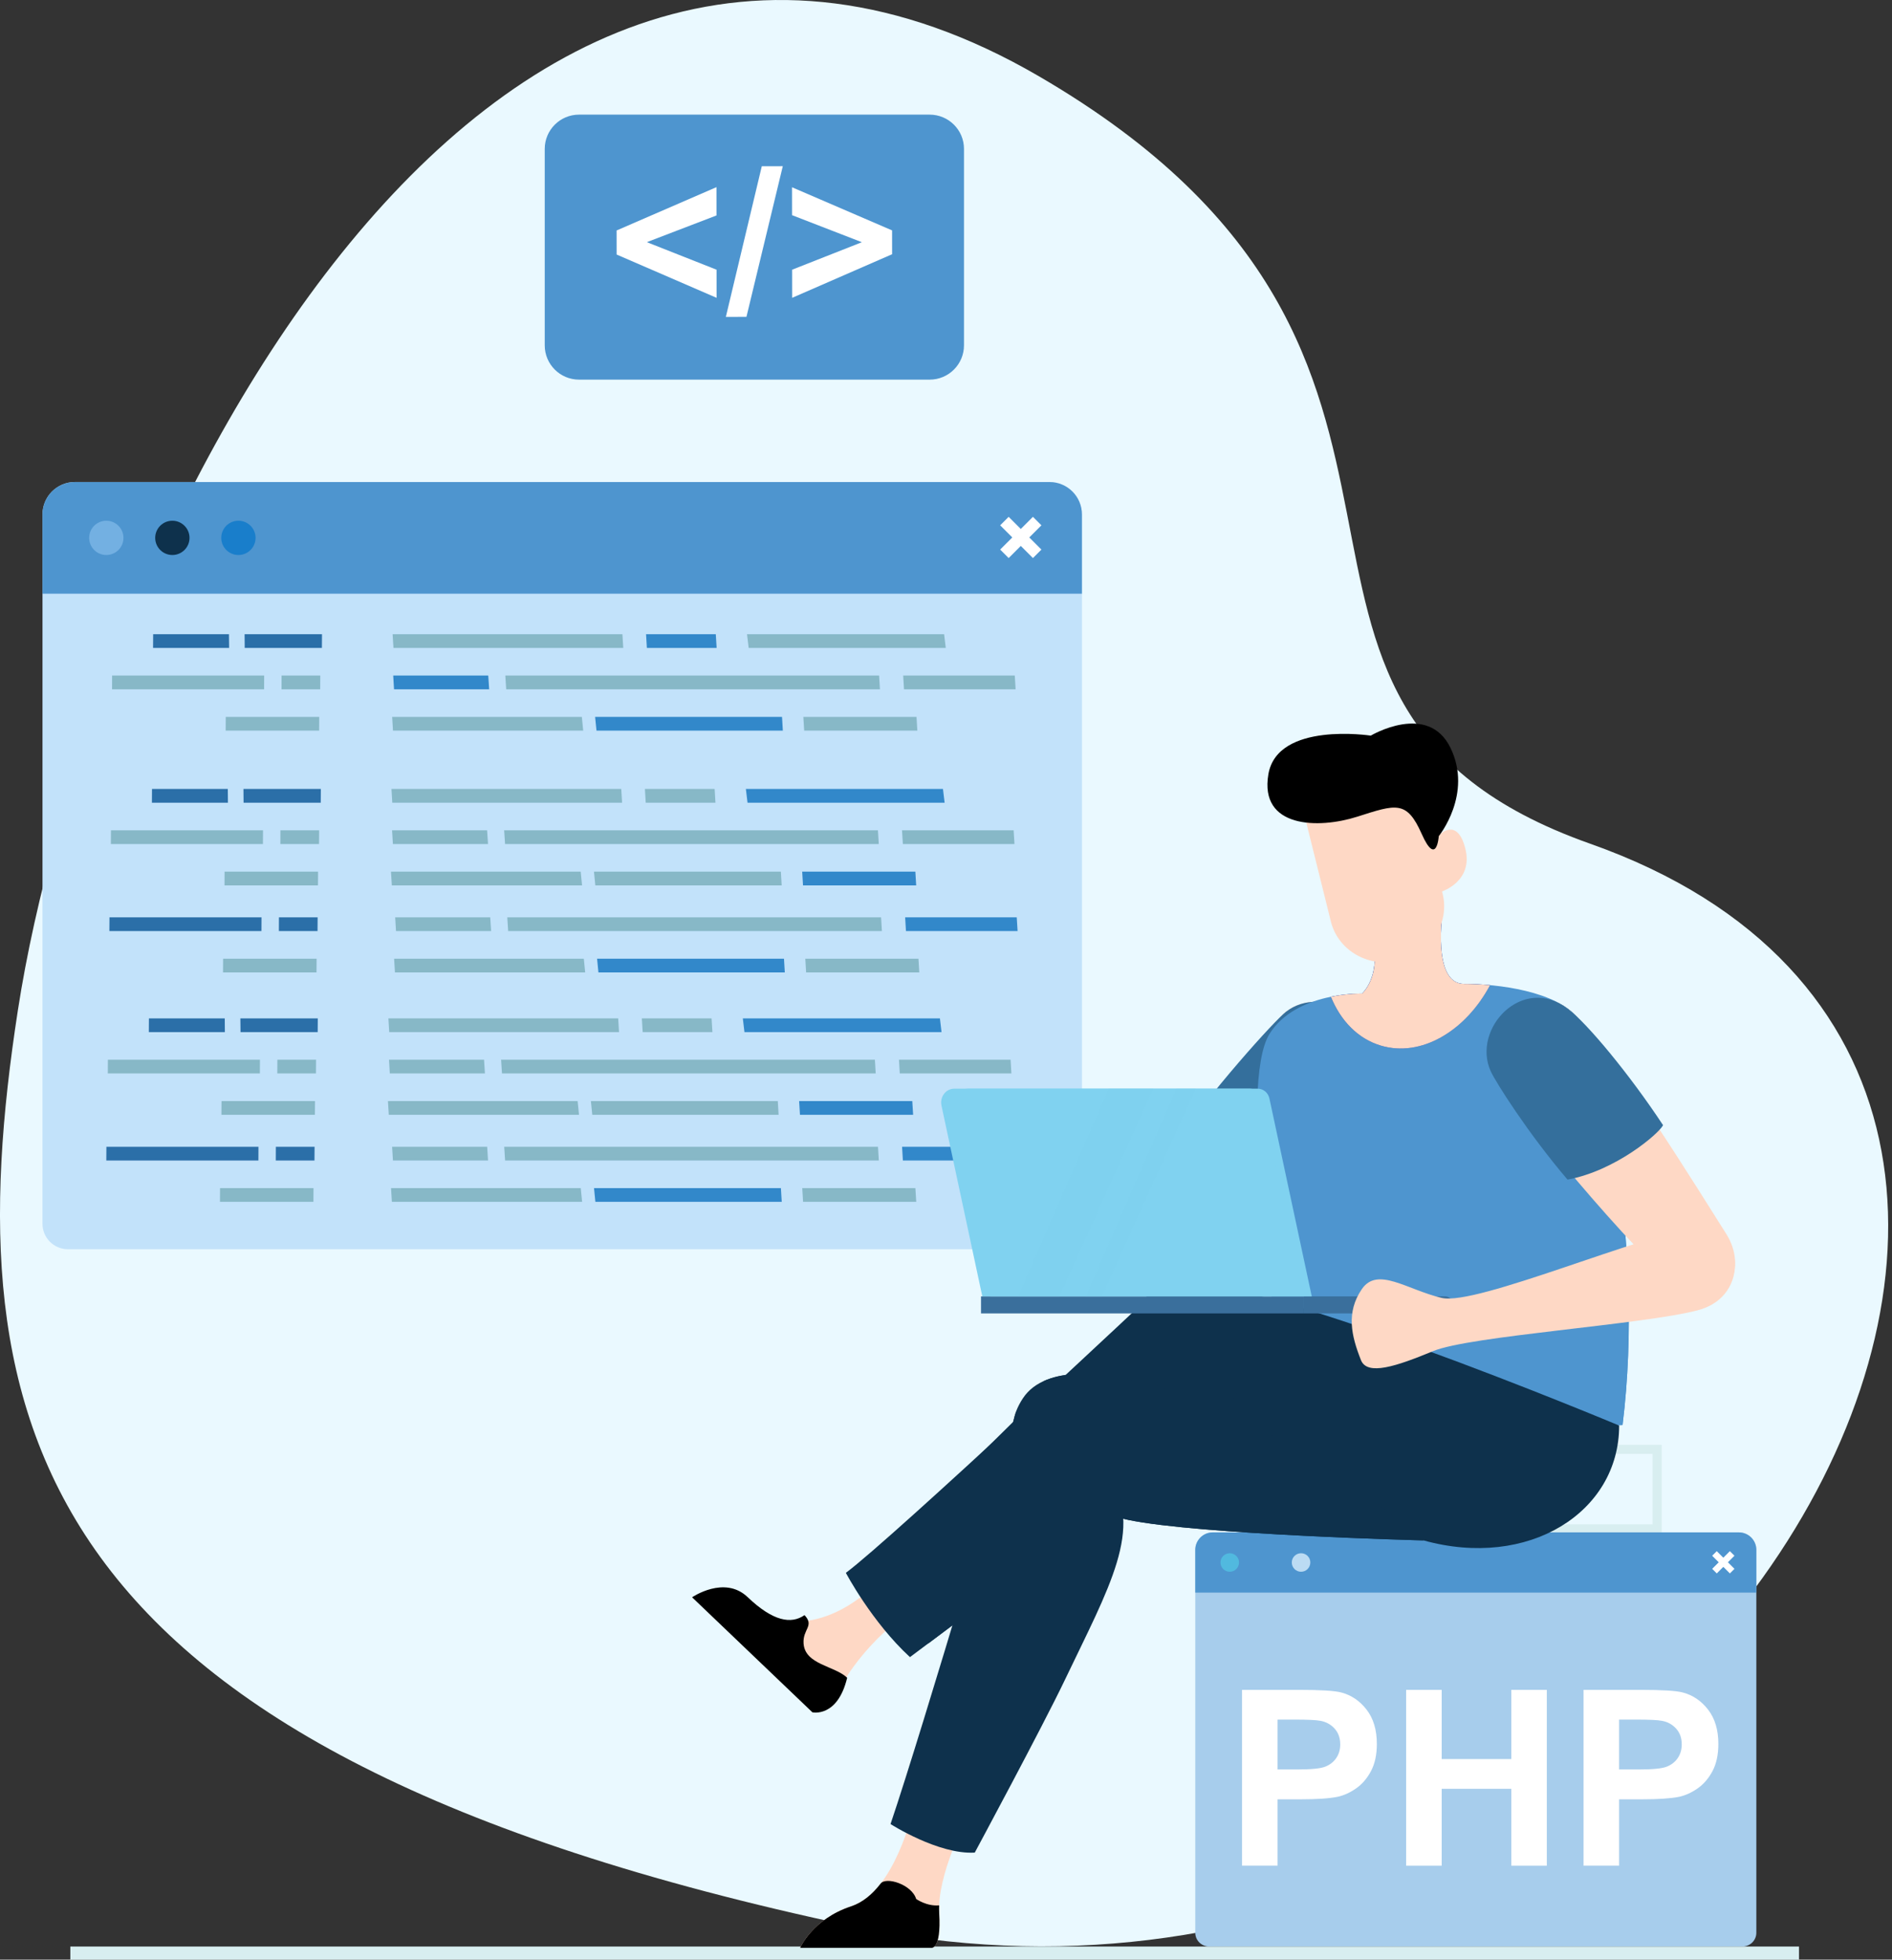 <svg width="391" height="405" viewBox="0 0 391 405" fill="none" xmlns="http://www.w3.org/2000/svg">
<rect x="0" y="0" width="391" height="405" fill="#333333" stroke="none"/>
<path d="M371.781 402.287H14.536V405H371.781V402.287Z" fill="#D8EEF0"/>
<path d="M3.689 208.829C17.845 117.043 97.64 -52.374 214.676 15.746C315.155 74.23 246.014 145.175 328.63 174.374C469.664 224.221 347.091 434.367 176.018 398.065C4.95 361.764 -9.48 294.205 3.689 208.829Z" fill="#EAF9FF"/>
<path d="M320.424 300.479H286.914V282.156H320.424V300.479ZM288.799 298.595H318.545V284.027H288.799V298.595Z" fill="#D8EEF0"/>
<path d="M343.403 316.924H309.894V298.595H343.403V316.924ZM311.772 315.047H341.518V300.479H311.772V315.047Z" fill="#D8EEF0"/>
<path d="M130.071 239.755H96.561V221.427H130.071V239.755ZM98.446 237.878H128.192V223.31H98.446V237.878Z" fill="#D8EEF0"/>
<path d="M107.097 256.201H73.588V237.872H107.097V256.201ZM75.473 254.324H105.219V239.755H75.473V254.324Z" fill="#D8EEF0"/>
<path d="M74.01 164.196H40.501V145.867H74.01V164.196ZM42.38 162.318H72.126V147.75H42.38V162.318Z" fill="#D8EEF0"/>
<path d="M105.674 164.196H72.164V145.867H105.674V164.196ZM74.043 162.319H103.789V147.751H74.043V162.319Z" fill="#D8EEF0"/>
<path d="M89.821 180.641H56.312V162.312H89.821V180.641ZM58.196 178.764H87.942V164.196H58.196V178.764Z" fill="#D8EEF0"/>
<path d="M192.12 23.692H119.665C115.746 23.692 112.575 26.866 112.575 30.777V71.375C112.575 75.292 115.752 78.46 119.665 78.46H192.12C196.04 78.46 199.217 75.285 199.217 71.369V30.77C199.217 26.866 196.04 23.692 192.12 23.692Z" fill="#4E95CF"/>
<path d="M148.09 61.553L127.431 52.604L127.425 47.633L148.065 38.678L148.071 44.528L133.672 50.047L148.083 55.741L148.09 61.553Z" fill="white"/>
<path d="M150.005 65.488L157.432 34.356L161.77 34.35L154.261 65.482L150.005 65.488Z" fill="white"/>
<path d="M163.705 61.553L163.698 55.741L178.116 50.059L163.686 44.471L163.68 38.703L184.357 47.615L184.363 52.541L163.705 61.553Z" fill="white"/>
<path d="M223.6 106.316V252.926C223.6 255.82 221.241 258.177 218.345 258.177H14.03C11.128 258.177 8.781 255.82 8.781 252.926V106.322C8.781 102.618 11.783 99.618 15.484 99.618H216.891C220.592 99.618 223.6 102.618 223.6 106.316Z" fill="#C2E2FA"/>
<path d="M223.595 122.699H8.776V106.322C8.776 102.624 11.778 99.624 15.479 99.624H216.886C220.587 99.624 223.589 102.624 223.589 106.322V122.699H223.595Z" fill="#4E95CF"/>
<path d="M45.725 111.162C45.725 109.204 47.31 107.62 49.27 107.62C51.229 107.62 52.815 109.21 52.815 111.162C52.815 113.12 51.229 114.704 49.27 114.704C47.316 114.704 45.725 113.114 45.725 111.162Z" fill="#197ECB"/>
<path d="M32.074 111.162C32.074 109.204 33.66 107.62 35.619 107.62C37.579 107.62 39.164 109.21 39.164 111.162C39.164 113.12 37.573 114.704 35.619 114.704C33.66 114.704 32.074 113.114 32.074 111.162Z" fill="#0E314C"/>
<path d="M18.425 111.162C18.425 109.204 20.01 107.62 21.97 107.62C23.93 107.62 25.515 109.21 25.515 111.162C25.515 113.12 23.93 114.704 21.97 114.704C20.01 114.704 18.425 113.114 18.425 111.162Z" fill="#73B0E2"/>
<path d="M206.694 108.567L208.448 106.815L210.957 109.322L213.466 106.815L215.22 108.567L212.711 111.074L215.22 113.581L213.466 115.334L210.957 112.827L208.448 115.334L206.694 113.581L209.203 111.074L206.694 108.567Z" fill="white"/>
<path d="M81.137 131.074L81.311 133.912H128.801L128.627 131.074H81.137Z" fill="#87B8C7"/>
<path d="M104.43 139.618L104.611 142.456H181.847L181.678 139.618H104.43Z" fill="#87B8C7"/>
<path d="M81.262 139.618L81.43 142.456H101.09L100.903 139.618H81.262Z" fill="#3288CA"/>
<path d="M81.043 148.162L81.212 150.999H120.525L120.245 148.162H81.043Z" fill="#87B8C7"/>
<path d="M122.985 148.162L123.272 150.999H161.781L161.613 148.162H122.985Z" fill="#3288CA"/>
<path d="M46.654 148.162L46.635 150.999H65.952L65.97 148.162H46.654Z" fill="#87B8C7"/>
<path d="M23.168 139.618L23.155 142.456H54.58L54.593 139.618H23.168Z" fill="#87B8C7"/>
<path d="M58.188 139.618L58.182 142.456H66.171L66.189 139.618H58.188Z" fill="#87B8C7"/>
<path d="M50.548 131.074L50.573 133.912H66.526L66.544 131.074H50.548Z" fill="#2B6FA8"/>
<path d="M31.651 131.074L31.632 133.912H47.347L47.316 131.074H31.651Z" fill="#2B6FA8"/>
<path d="M46.41 180.142L46.398 182.986H65.714L65.733 180.142H46.41Z" fill="#87B8C7"/>
<path d="M22.93 171.604L22.911 174.442H54.336L54.355 171.604H22.93Z" fill="#87B8C7"/>
<path d="M57.951 171.604L57.938 174.442H65.934L65.952 171.604H57.951Z" fill="#87B8C7"/>
<path d="M46.106 198.134L46.087 200.972H65.41L65.429 198.134H46.106Z" fill="#87B8C7"/>
<path d="M22.625 189.59L22.606 192.428H54.031L54.044 189.59H22.625Z" fill="#2B6FA8"/>
<path d="M57.644 189.59L57.632 192.428H65.621L65.639 189.59H57.644Z" fill="#2B6FA8"/>
<path d="M50.312 163.054L50.337 165.898H66.284L66.303 163.054H50.312Z" fill="#2B6FA8"/>
<path d="M31.412 163.054L31.394 165.898H47.103L47.078 163.054H31.412Z" fill="#2B6FA8"/>
<path d="M133.514 131.074L133.682 133.912H148.1L147.925 131.074H133.514Z" fill="#3288CA"/>
<path d="M186.652 139.618L186.821 142.456H209.889L209.714 139.618H186.652Z" fill="#87B8C7"/>
<path d="M166.019 148.162L166.193 150.999H189.579L189.405 148.162H166.019Z" fill="#87B8C7"/>
<path d="M154.379 131.074L154.722 133.912H195.453L195.11 131.074H154.379Z" fill="#87B8C7"/>
<path d="M80.9 163.054L81.069 165.898H128.559L128.39 163.054H80.9Z" fill="#87B8C7"/>
<path d="M104.187 171.604L104.374 174.442H181.61L181.435 171.604H104.187Z" fill="#87B8C7"/>
<path d="M81.025 171.604L81.194 174.442H100.854L100.667 171.604H81.025Z" fill="#87B8C7"/>
<path d="M80.8 180.142L80.975 182.986H120.288L120.008 180.142H80.8Z" fill="#87B8C7"/>
<path d="M122.747 180.142L123.028 182.986H161.543L161.374 180.142H122.747Z" fill="#87B8C7"/>
<path d="M133.277 163.054L133.446 165.898H147.857L147.688 163.054H133.277Z" fill="#87B8C7"/>
<path d="M186.409 171.604L186.584 174.442H209.652L209.477 171.604H186.409Z" fill="#87B8C7"/>
<path d="M165.781 180.142L165.95 182.986H189.336L189.167 180.142H165.781Z" fill="#3288CA"/>
<path d="M104.836 189.59L105.017 192.428H182.253L182.084 189.59H104.836Z" fill="#87B8C7"/>
<path d="M81.668 189.59L81.837 192.428H101.497L101.309 189.59H81.668Z" fill="#87B8C7"/>
<path d="M81.449 198.134L81.618 200.972H120.932L120.651 198.134H81.449Z" fill="#87B8C7"/>
<path d="M123.391 198.134L123.671 200.972H162.186L162.018 198.134H123.391Z" fill="#3288CA"/>
<path d="M187.058 189.59L187.226 192.428H210.294L210.119 189.59H187.058Z" fill="#3288CA"/>
<path d="M166.424 198.134L166.592 200.972H189.978L189.81 198.134H166.424Z" fill="#87B8C7"/>
<path d="M154.142 163.054L154.485 165.898H195.216L194.872 163.054H154.142Z" fill="#3288CA"/>
<path d="M45.78 227.557L45.762 230.395H65.079L65.103 227.557H45.78Z" fill="#87B8C7"/>
<path d="M22.295 219.013L22.282 221.851H53.707L53.72 219.013H22.295Z" fill="#87B8C7"/>
<path d="M57.32 219.013L57.308 221.851H65.296L65.315 219.013H57.32Z" fill="#87B8C7"/>
<path d="M45.475 245.549L45.456 248.387H64.773L64.792 245.549H45.475Z" fill="#87B8C7"/>
<path d="M21.988 237.005L21.97 239.843H53.401L53.413 237.005H21.988Z" fill="#2B6FA8"/>
<path d="M57.008 237.005L56.995 239.843H64.99L65.009 237.005H57.008Z" fill="#2B6FA8"/>
<path d="M49.675 210.469L49.706 213.307H65.653L65.671 210.469H49.675Z" fill="#2B6FA8"/>
<path d="M30.776 210.469L30.757 213.307H46.472L46.447 210.469H30.776Z" fill="#2B6FA8"/>
<path d="M80.264 210.469L80.438 213.307H127.928L127.754 210.469H80.264Z" fill="#87B8C7"/>
<path d="M103.556 219.013L103.737 221.851H180.973L180.804 219.013H103.556Z" fill="#87B8C7"/>
<path d="M80.389 219.013L80.557 221.851H100.217L100.03 219.013H80.389Z" fill="#87B8C7"/>
<path d="M80.171 227.557L80.346 230.395H119.66L119.372 227.557H80.171Z" fill="#87B8C7"/>
<path d="M122.111 227.557L122.398 230.395H160.907L160.739 227.557H122.111Z" fill="#87B8C7"/>
<path d="M132.641 210.469L132.815 213.307H147.227L147.052 210.469H132.641Z" fill="#87B8C7"/>
<path d="M185.778 219.013L185.947 221.851H209.015L208.846 219.013H185.778Z" fill="#87B8C7"/>
<path d="M165.145 227.557L165.319 230.395H188.705L188.531 227.557H165.145Z" fill="#3288CA"/>
<path d="M104.198 237.005L104.385 239.843H181.615L181.447 237.005H104.198Z" fill="#87B8C7"/>
<path d="M81.031 237.005L81.206 239.843H100.86L100.679 237.005H81.031Z" fill="#87B8C7"/>
<path d="M80.811 245.549L80.986 248.387H120.3L120.019 245.549H80.811Z" fill="#87B8C7"/>
<path d="M122.76 245.549L123.041 248.387H161.556L161.381 245.549H122.76Z" fill="#3288CA"/>
<path d="M186.421 237.005L186.589 239.843H209.657L209.489 237.005H186.421Z" fill="#3288CA"/>
<path d="M165.794 245.549L165.962 248.387H189.349L189.174 245.549H165.794Z" fill="#87B8C7"/>
<path d="M153.512 210.469L153.849 213.307H194.579L194.242 210.469H153.512Z" fill="#3288CA"/>
<path d="M362.964 320.311V399.444C362.964 401.009 361.691 402.275 360.131 402.275H249.847C248.281 402.275 247.014 401.003 247.014 399.444V320.317C247.014 318.315 248.636 316.7 250.627 316.7H359.338C361.348 316.693 362.964 318.315 362.964 320.311Z" fill="#A7CDEC"/>
<path d="M362.964 329.154H247.014V320.317C247.014 318.321 248.636 316.7 250.634 316.7H359.344C361.342 316.7 362.964 318.321 362.964 320.317V329.154Z" fill="#4E95CF"/>
<path d="M266.96 322.923C266.96 321.863 267.815 321.009 268.876 321.009C269.937 321.009 270.792 321.863 270.792 322.923C270.792 323.977 269.937 324.838 268.876 324.838C267.815 324.838 266.96 323.977 266.96 322.923Z" fill="#BBDBF3"/>
<path d="M259.589 322.923C259.589 321.863 260.45 321.009 261.505 321.009C262.56 321.009 263.421 321.863 263.421 322.923C263.421 323.977 262.566 324.838 261.505 324.838C260.45 324.838 259.589 323.977 259.589 322.923Z" fill="#4E95CF"/>
<path d="M252.225 322.923C252.225 321.863 253.08 321.009 254.141 321.009C255.195 321.009 256.057 321.863 256.057 322.923C256.057 323.977 255.202 324.838 254.141 324.838C253.08 324.838 252.225 323.977 252.225 322.923Z" fill="#51B9DF"/>
<path d="M353.838 321.527L354.787 320.579L356.141 321.932L357.495 320.579L358.444 321.527L357.09 322.88L358.444 324.233L357.495 325.181L356.141 323.828L354.787 325.181L353.838 324.233L355.192 322.88L353.838 321.527Z" fill="white"/>
<path d="M256.677 385.586V349.247H268.46C272.929 349.247 275.838 349.428 277.192 349.789C279.276 350.338 281.018 351.523 282.428 353.344C283.833 355.171 284.538 357.529 284.538 360.422C284.538 362.655 284.132 364.532 283.321 366.048C282.509 367.569 281.48 368.76 280.231 369.627C278.983 370.494 277.716 371.068 276.424 371.348C274.67 371.698 272.13 371.866 268.81 371.866H264.023V385.574H256.677V385.586ZM264.023 355.39V365.698H268.042C270.938 365.698 272.873 365.511 273.847 365.131C274.82 364.75 275.588 364.158 276.143 363.347C276.699 362.536 276.973 361.595 276.973 360.522C276.973 359.2 276.586 358.109 275.806 357.248C275.026 356.387 274.046 355.851 272.854 355.639C271.98 355.471 270.214 355.39 267.568 355.39H264.023Z" fill="white"/>
<path d="M290.592 385.586V349.247H297.938V363.547H312.324V349.247H319.664V385.586H312.324V369.696H297.938V385.586H290.592Z" fill="white"/>
<path d="M327.253 385.586V349.247H339.036C343.505 349.247 346.414 349.428 347.768 349.79C349.853 350.338 351.594 351.523 353.004 353.344C354.409 355.172 355.114 357.529 355.114 360.423C355.114 362.655 354.708 364.532 353.897 366.048C353.086 367.569 352.056 368.761 350.808 369.627C349.559 370.494 348.286 371.068 347 371.349C345.247 371.698 342.706 371.866 339.386 371.866H334.599V385.574H327.253V385.586ZM334.599 355.39V365.699H338.618C341.514 365.699 343.449 365.511 344.423 365.131C345.396 364.751 346.164 364.158 346.72 363.347C347.275 362.537 347.55 361.595 347.55 360.522C347.55 359.2 347.163 358.109 346.382 357.248C345.602 356.388 344.622 355.851 343.43 355.639C342.557 355.471 340.79 355.39 338.144 355.39H334.599Z" fill="white"/>
<path d="M282.039 221.639C278.156 230.357 249.615 259.069 244.634 264.283C238.63 270.563 229.487 267.925 230.529 260.03C231.415 253.307 261.536 212.415 265.736 209.122C273.326 203.179 286.894 210.731 282.039 221.639Z" fill="#FED8C5"/>
<path d="M262.541 251.873C270.904 242.842 280.072 226.06 282.038 221.639C286.894 210.731 273.326 203.179 265.736 209.122C263.371 210.975 250.351 225.318 241.401 238.202C241.401 242.93 253.36 251.873 262.541 251.873Z" fill="#346F9C"/>
<path d="M298.172 188.168C298.172 188.168 295.813 203.341 302.566 203.341C309.312 203.341 321.82 204.776 326.245 210.638C330.67 216.494 340.038 256.338 335.32 294.517C335.32 294.517 286.488 297.317 263.77 274.91C263.77 274.91 255.806 224.108 262.366 213.663C267.839 204.95 281.483 205.349 281.483 205.349C281.483 205.349 285.252 202.038 283.761 194.829C280.109 177.23 298.172 188.168 298.172 188.168Z" fill="#4E95CF"/>
<path d="M297.935 190.245C298.047 188.991 298.172 188.162 298.172 188.162C298.172 188.162 283.655 179.375 283.28 190.245H297.935Z" fill="url(#paint0_linear_274_3957)"/>
<path d="M326.246 210.632C325.335 209.428 324.08 208.411 322.608 207.551L311.186 259.537L263.765 274.903C286.483 297.311 335.315 294.51 335.315 294.51C340.039 256.332 330.671 216.494 326.246 210.632Z" fill="#4E95CF"/>
<path d="M289.473 216.387C288.118 216.387 286.77 216.194 285.484 215.814C281.097 214.517 277.552 211.124 275.461 206.228C278.151 205.711 280.348 205.655 281.184 205.655L281.59 205.661L281.684 205.58C281.846 205.443 285.566 202.063 284.055 194.766C283.244 190.85 283.462 188.087 284.711 186.559C285.491 185.605 286.701 185.118 288.306 185.118C292.075 185.118 296.881 187.775 297.848 188.33C297.636 189.846 296.519 198.751 299.509 202.237C300.308 203.173 301.337 203.64 302.567 203.64C304.115 203.64 305.794 203.715 307.448 203.859C303.179 211.598 296.326 216.387 289.473 216.387Z" fill="white"/>
<path d="M288.299 185.418C291.801 185.418 296.251 187.775 297.511 188.486C297.243 190.494 296.313 198.982 299.271 202.431C300.133 203.435 301.237 203.946 302.567 203.946C303.959 203.946 305.45 204.008 306.948 204.121C302.723 211.517 296.088 216.076 289.473 216.076C288.143 216.076 286.833 215.889 285.572 215.514C281.384 214.273 277.97 211.068 275.898 206.453C278.394 206.004 280.398 205.954 281.19 205.954H281.465L281.708 205.96L281.889 205.798C282.052 205.655 285.903 202.162 284.361 194.698C283.568 190.875 283.768 188.199 284.954 186.746C285.665 185.867 286.795 185.418 288.299 185.418ZM288.299 184.807C284.817 184.807 282.127 186.983 283.749 194.822C285.241 202.025 281.478 205.343 281.478 205.343C281.478 205.343 281.378 205.343 281.184 205.343C280.373 205.343 277.951 205.399 275.03 205.998C277.052 210.962 280.641 214.697 285.391 216.107C286.733 216.506 288.1 216.693 289.466 216.693C296.538 216.693 303.672 211.598 307.934 203.597C305.95 203.41 304.102 203.341 302.561 203.341C295.814 203.341 298.173 188.168 298.173 188.168C298.173 188.168 292.624 184.807 288.299 184.807Z" fill="#002DAA"/>
<path d="M307.94 203.597C302.847 213.151 293.673 218.558 285.397 216.107C280.641 214.704 277.058 210.962 275.036 205.998C278.644 205.256 281.483 205.343 281.483 205.343C281.483 205.343 285.247 202.032 283.755 194.823C280.11 177.224 298.179 188.162 298.179 188.162C298.179 188.162 295.82 203.335 302.566 203.335C304.108 203.335 305.955 203.41 307.94 203.597Z" fill="#FED8C5"/>
<path d="M269.948 169.971L275.041 190.463C276.545 196.506 282.93 200.123 289.309 198.539C295.681 196.955 299.632 190.775 298.134 184.732L298.009 184.233C298.009 184.233 304.5 182.131 302.834 175.421C301.167 168.717 297.447 172.546 297.447 172.546L295.244 163.697L269.948 169.971Z" fill="#FED8C5"/>
<path d="M297.336 172.808C297.336 172.808 296.899 179.294 293.797 172.322C290.696 165.343 288.517 166.229 280.491 168.786C272.465 171.349 260.219 171.162 262.123 160.017C263.995 149.066 283.281 152.035 283.281 152.035C283.281 152.035 295.096 145 299.752 154.554C304.408 164.102 297.336 172.808 297.336 172.808Z" fill="black"/>
<path d="M187.696 333.232L181.973 326.328C174.995 333.768 164.172 339.125 151.983 331.48C149.094 329.665 146.129 331.012 146.129 331.012L162.968 347.033C162.968 347.033 168.86 358.196 173.122 349.765C178.215 339.68 187.696 333.232 187.696 333.232Z" fill="#FED8C5"/>
<path d="M166.063 339.618C165.888 336.675 168.354 336.039 166.263 333.8C163.523 335.714 159.772 335.109 154.51 330.083C149.717 325.505 143.026 330.114 143.026 330.114L167.892 353.887C167.892 353.887 173.072 355.066 175.075 346.746C172.473 344.252 166.331 344.058 166.063 339.618Z" fill="black"/>
<path d="M334.614 294.623C334.614 312.584 315.859 324.389 294.17 318.352C272.482 312.316 270.928 297.005 238.723 286.26C238.723 286.26 227.732 268.861 242.006 265.325C256.273 261.782 334.614 294.623 334.614 294.623Z" fill="#0E314C"/>
<path d="M239.472 266.191C239.472 266.191 184.423 317.909 174.806 325.063C174.806 325.063 180.154 335.215 188.05 342.481C188.05 342.481 247.922 297.891 253.433 291.349C264.949 277.673 239.472 266.191 239.472 266.191Z" fill="#0E314C"/>
<path d="M199.617 303.491L191.79 339.699L198.1 334.959L212.467 290.812L199.617 303.491Z" fill="#0E314C"/>
<path d="M269.469 267.931H202.737V271.448H269.469V267.931Z" fill="#3A6F9C"/>
<path d="M269.476 271.448H300.189V269.465C300.189 268.611 299.503 267.925 298.648 267.925H269.47V271.448H269.476Z" fill="#3A6F9C"/>
<path d="M204.622 267.931H271.092L262.342 227.039C262.086 225.842 261.087 225 259.933 225H200.073C197.695 225 195.935 227.345 196.465 229.808L204.622 267.931Z" fill="#80D2F0"/>
<path d="M203.005 267.931H269.475L260.725 227.039C260.469 225.842 259.47 225 258.316 225H197.195C195.466 225 194.18 226.709 194.567 228.499L203.005 267.931Z" fill="#80D2F0"/>
<path opacity="0.34" d="M229.1 225L210.383 267.931H218.946L238.356 225H229.1Z" fill="#80D2F0"/>
<path opacity="0.34" d="M243.088 225L224.37 267.931H227.709L247.126 225H243.088Z" fill="#80D2F0"/>
<path d="M294.17 318.352C294.17 318.352 247.81 317.18 233.143 314.111C226.072 312.633 202.217 302.867 211.398 288.979C220.567 275.103 263.214 291.71 294.17 318.352Z" fill="#0E314C"/>
<path d="M215.612 285.468C221.635 285.599 226.516 289.322 231.877 292.141C234.623 293.581 254.027 303.123 252.742 305.985C250.738 310.451 238.824 310.407 229.811 309.889C228.981 310.837 227.926 311.579 226.741 312.053C229.318 313.095 231.621 313.8 233.138 314.118C247.811 317.18 294.165 318.358 294.165 318.358C266.597 294.623 230.167 278.676 215.612 285.468Z" fill="#0E314C"/>
<path d="M175.867 393.993C183.788 391.386 187.601 378.689 189.43 371.885L199.778 375.839C199.778 375.839 193.618 387.47 194.092 395.39C194.566 403.31 192.313 402.562 192.313 402.562H165.363C165.363 402.562 167.947 396.6 175.867 393.993Z" fill="#FED8C5"/>
<path d="M175.867 393.993C178.258 393.207 180.274 391.498 181.971 389.31C183.076 387.769 188.437 389.472 189.33 392.459C189.33 392.459 191.508 394.024 194.079 393.781C194.073 394.33 194.061 394.872 194.092 395.39C194.566 403.31 192.313 402.562 192.313 402.562H165.363C165.363 402.562 167.947 396.6 175.867 393.993Z" fill="black"/>
<path d="M209.977 291.785C209.977 291.785 190.822 356.936 184.038 376.98C184.038 376.98 193.924 383.322 201.445 382.88C201.445 382.88 215.407 356.936 220.057 347.208C229.206 328.05 236.521 315.764 229.113 304.9C223.87 297.229 209.977 291.785 209.977 291.785Z" fill="#0E314C"/>
<path d="M324.099 208.536C331.657 214.367 352.815 248.873 356.703 254.947C361.391 262.269 356.653 270.513 349.232 267.632C342.91 265.175 313.957 230.569 311.754 225.711C307.772 216.943 314.643 201.24 324.099 208.536Z" fill="#FED8C5"/>
<path d="M343.691 232.546C336.675 221.914 328.081 211.605 324.099 208.537C314.644 201.24 304.09 212.628 308.072 221.396C309.064 223.591 315.773 234.212 323.943 243.791C333.854 241.982 342.829 234.28 343.691 232.546Z" fill="#346F9C"/>
<path d="M351.535 253.581C339.608 254.891 305.119 269.933 297.935 268.237C290.752 266.547 284.673 261.689 281.433 266.428C278.132 271.268 279.274 276.082 281.252 281.09C282.55 284.383 288.555 282.393 296.144 279.244C303.752 276.082 339.134 273.825 350.805 270.812C362.37 267.819 359.605 252.69 351.535 253.581Z" fill="#FED8C5"/>
<path d="M343.496 255.359L344.251 256.818C344.251 256.818 354.762 262.107 354.98 261.814C355.199 261.52 357.096 257.804 357.096 257.804C357.096 257.804 355.492 253.725 353.957 251.86C352.427 249.996 343.496 255.359 343.496 255.359Z" fill="#FED8C5"/>
<defs>
<linearGradient id="paint0_linear_274_3957" x1="254.305" y1="187.528" x2="336.768" y2="187.528" gradientUnits="userSpaceOnUse">
<stop offset="1.09e-06" stop-color="#FFD000"/>
<stop offset="1" stop-color="#FF7400"/>
</linearGradient>
</defs>
</svg>

